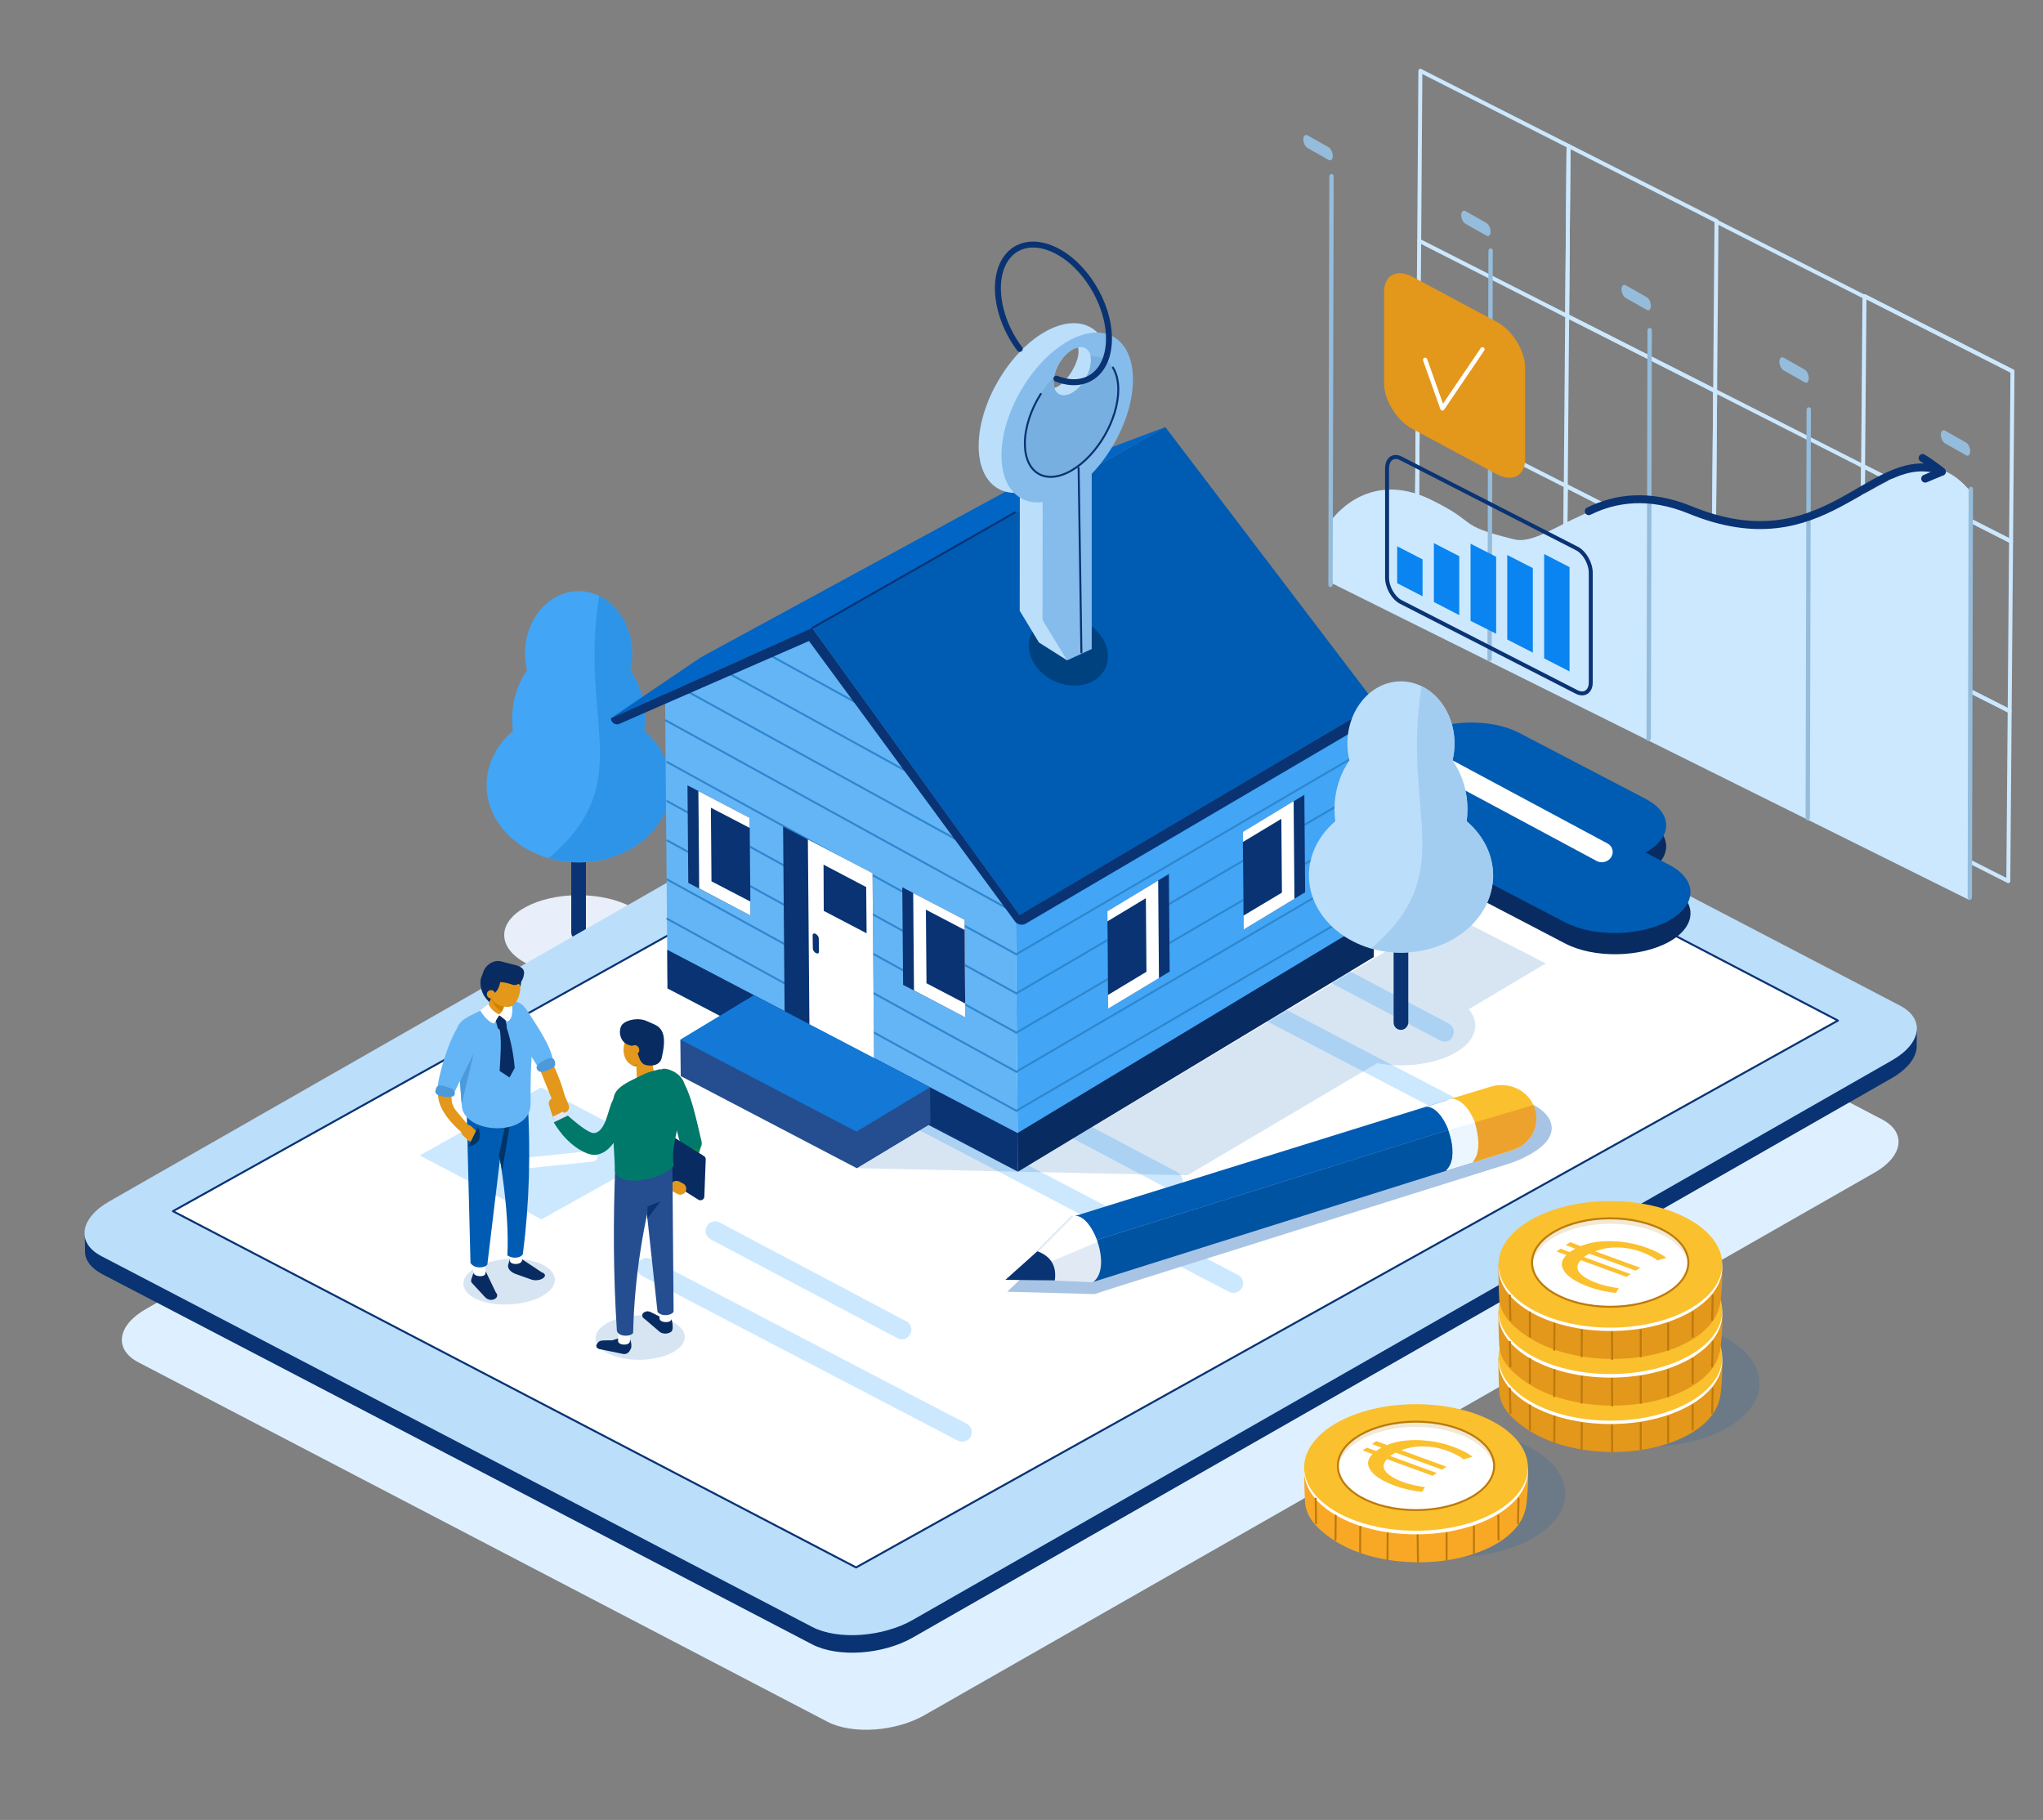 <?xml version="1.0" encoding="utf-8"?>
<!-- Generator: Adobe Illustrator 26.0.3, SVG Export Plug-In . SVG Version: 6.00 Build 0)  -->
<svg version="1.1" xmlns="http://www.w3.org/2000/svg" xmlns:xlink="http://www.w3.org/1999/xlink" x="0px" y="0px"
	 viewBox="0 0 1030 917.5" style="enable-background:new 0 0 1030 917.5;" xml:space="preserve">
<rect x="0" y="0" width="1030" height="917.5" fill="#808080" stroke="none"/>
<style type="text/css">
	.st0{fill:#E8EEFA;}
	.st1{fill:#093373;}
	.st2{fill:#42A5F5;}
	.st3{fill:#2D94E8;}
	.st4{fill:none;stroke:#CCE8FF;stroke-width:2;stroke-linecap:round;stroke-linejoin:round;stroke-miterlimit:10;}
	.st5{fill:#DEF0FF;}
	.st6{fill:#BBDEFB;}
	.st7{fill:#FFFFFF;}
	.st8{fill:none;stroke:#093373;stroke-linecap:round;stroke-linejoin:round;stroke-miterlimit:10;}
	.st9{fill:#082B61;}
	.st10{fill:#005CB2;}
	.st11{fill:#CCE8FF;}
	.st12{fill:#0984F0;}
	.st13{fill:none;stroke:#FFFFFF;stroke-width:5.416;stroke-linecap:round;stroke-linejoin:round;stroke-miterlimit:10;}
	.st14{fill:#A8C4E5;}
	.st15{opacity:0.16;fill:#005CB2;}
	.st16{fill:#E3971B;}
	.st17{fill:#FBC02D;}
	.st18{fill:#FFFFFF;stroke:#35519C;stroke-width:1.042;stroke-miterlimit:10;}
	.st19{opacity:0.43;fill:#78B5EB;}
	.st20{opacity:0.43;fill:#88BDEB;}
	.st21{fill:none;stroke:#BD7A0C;stroke-linecap:round;stroke-linejoin:round;stroke-miterlimit:10;}
	.st22{fill:#F2E9D3;}
	.st23{fill:#F9A825;}
	.st24{fill:#95BCDB;}
	.st25{fill:none;stroke:#093373;stroke-width:2;stroke-linecap:round;stroke-linejoin:round;stroke-miterlimit:10;}
	.st26{fill:none;stroke:#FFFFFF;stroke-width:2.171;stroke-linecap:round;stroke-linejoin:round;stroke-miterlimit:10;}
	.st27{fill:none;stroke:#093373;stroke-width:4;stroke-linecap:round;stroke-linejoin:round;stroke-miterlimit:10;}
	.st28{fill:#64B5F6;}
	.st29{fill:#5981EB;}
	.st30{fill:#0053A1;}
	.st31{fill:#E1EAF4;}
	.st32{fill:#EBF6FF;}
	.st33{fill:#EDA22D;}
	.st34{fill:none;stroke:#E1EAF4;stroke-linecap:round;stroke-linejoin:round;stroke-miterlimit:10;}
	.st35{fill:none;stroke:#2E87CF;stroke-linecap:round;stroke-linejoin:round;stroke-miterlimit:10;}
	.st36{fill:#244E8F;}
	.st37{fill:#1378D6;}
	.st38{fill:#0065C4;}
	.st39{fill:#004280;}
	.st40{fill:#86BCEB;}
	.st41{fill:#77B0E0;}
	.st42{fill:none;stroke:#093373;stroke-width:3;stroke-linecap:round;stroke-linejoin:round;stroke-miterlimit:10;}
	.st43{fill:#003466;}
	.st44{fill:#4C9AD9;}
	.st45{fill:#DEE5FF;}
	.st46{fill:#00796B;}
	.st47{fill:#D18100;}
	.st48{fill:#0A8645;}
	.st49{fill:#A3CDF0;}
</style>
<g id="background">
</g>
<g id="image">
	<g>
		<ellipse class="st0" cx="291.7" cy="471.4" rx="37.5" ry="20.1"/>
		<g>
			<path class="st1" d="M291.7,473.8L291.7,473.8c-2,0-3.7-1.6-3.7-3.7v-51.6c0-2,1.6-3.7,3.7-3.7l0,0c2,0,3.7,1.6,3.7,3.7v51.6
				C295.3,472.1,293.7,473.8,291.7,473.8z"/>
			<path class="st2" d="M324.8,368.5c0.3-2,0.4-4,0.4-6c0-9.3-2.8-17.9-7.5-24.6c0.6-2.7,1-5.5,1-8.5c0-17.3-12.1-31.4-27-31.4
				s-27,14-27,31.4c0,2.9,0.4,5.8,1,8.5c-4.7,6.7-7.5,15.3-7.5,24.6c0,2,0.1,4,0.4,6c-8.2,7-13.3,16.7-13.3,27.3
				c0,21.5,20.8,39,46.4,39s46.4-17.4,46.4-39C338.1,385.2,333,375.6,324.8,368.5z"/>
			<path class="st3" d="M324.8,368.5c0.3-2,0.4-4,0.4-6c0-9.3-2.8-17.9-7.5-24.6c0.6-2.7,1-5.5,1-8.5c0-13.1-6.9-24.3-16.6-29
				c-10.3,64.5,19.6,93.8-25.4,132.2c4.7,1.4,9.8,2.1,15.1,2.1c25.7,0,46.4-17.4,46.4-39C338.1,385.2,333,375.6,324.8,368.5z"/>
		</g>
	</g>
	<g>
		<g>
			<line class="st4" x1="1014.6" y1="187.2" x2="940" y2="149.3"/>
			<polygon class="st4" points="790.1,159.3 715.5,121.4 716.1,35.7 790.8,73.6 			"/>
			<polygon class="st4" points="864.7,197.1 790.1,159.3 790.8,73.6 865.4,111.4 			"/>
			<polygon class="st4" points="1013.9,272.9 939.3,235 940,149.3 1014.6,187.2 			"/>
			<line class="st4" x1="715.5" y1="121.4" x2="714.8" y2="207.1"/>
			<polygon class="st4" points="864,282.8 789.4,244.9 790.1,159.3 864.7,197.1 			"/>
			<polygon class="st4" points="938.6,320.7 864,282.8 864.7,197.1 939.3,235 			"/>
			<polygon class="st4" points="1013.2,358.5 938.6,320.7 939.3,235 1013.9,272.9 			"/>
			<line class="st4" x1="714.8" y1="207.1" x2="714.1" y2="292.8"/>
			<polygon class="st4" points="788.7,330.6 714.1,292.8 714.8,207.1 789.4,244.9 			"/>
			<polygon class="st4" points="863.3,368.5 788.7,330.6 789.4,244.9 864,282.8 			"/>
			<polygon class="st4" points="937.9,406.4 863.3,368.5 864,282.8 938.6,320.7 			"/>
			<polygon class="st4" points="1012.5,444.2 937.9,406.4 938.6,320.7 1013.2,358.5 			"/>
		</g>
	</g>
	<path class="st5" d="M417.2,868L69.8,686.8c-12.5-6.5-10.8-18.6,3.8-26.9l478.7-273.5c14.6-8.3,36.6-9.8,49.1-3.3l347.4,181.2
		c12.5,6.5,10.8,18.6-3.8,26.9L466.2,864.6C451.6,873,429.7,874.5,417.2,868z"/>
	<path class="st1" d="M962.6,519.2c-1.3-1.2-2.8-2.4-4.8-3.4L599.5,328.9c-12.9-6.7-35.5-5.2-50.6,3.4L55.2,614.4
		c-1.7,1-3.2,2-4.5,3l-8,3.7l0.2,11.1c0.6,3.8,3.4,7.3,8.4,10L409.5,829c12.9,6.7,35.5,5.2,50.6-3.4l493.7-282.1
		c7.8-4.5,12-10,12.5-15.2l0.1-8.8L962.6,519.2z"/>
	<path class="st6" d="M409.5,820.2L51.2,633.3c-12.9-6.7-11.1-19.1,4-27.7l493.7-282.1c15.1-8.6,37.7-10.1,50.6-3.4l358.3,186.8
		c12.9,6.7,11.1,19.1-4,27.7L460.1,816.7C445,825.3,422.4,826.9,409.5,820.2z"/>
	<polygon class="st7" points="431.6,790.2 87.2,610.6 582.2,334.8 926.6,514.5 	"/>
	<polygon class="st8" points="431.6,790.2 87.2,610.6 582.2,334.8 926.6,514.5 	"/>
	<path class="st9" d="M841.4,446.5l-11.8-6.1l0,0c13.9-7.7,13.9-19.9,0-27.1L765.9,380c-13.9-7.2-36.4-6.8-50.3,0.9l-7.9-4.1
		c-14.5-7.5-37.9-7.1-52.3,0.9h0c-14.5,8.1-14.5,20.7,0,28.2l133.8,69.8c14.5,7.5,37.9,7.1,52.3-0.9h0
		C855.9,466.7,855.9,454,841.4,446.5z"/>
	<path class="st10" d="M841.4,435.9l-11.8-6.1h0c13.9-7.7,13.9-19.9,0-27.1l-63.8-33.3c-13.9-7.2-36.4-6.8-50.3,0.9l-7.9-4.1
		c-14.5-7.5-37.9-7.1-52.3,0.9h0c-14.5,8.1-14.5,20.7,0,28.2L789.1,465c14.5,7.5,37.9,7.1,52.3-0.9l0,0
		C855.9,456,855.9,443.4,841.4,435.9z"/>
	<path class="st7" d="M804.9,434l-97.7-52.4c-3.5-1.9-3.5-6.5-0.2-8.6l0,0c1.7-1.1,3.9-1.1,5.7-0.2l97.7,52.4
		c3.5,1.9,3.5,6.5,0.2,8.6l0,0C808.9,434.9,806.6,435,804.9,434z"/>
	<g>
		<g>
			<path class="st11" d="M728.2,525.1c-0.8,0-1.5-0.2-2.3-0.6l-94.1-49.8c-2.4-1.3-3.3-4.2-2-6.5c1.3-2.4,4.2-3.3,6.5-2l94.1,49.8
				c2.4,1.3,3.3,4.2,2,6.5C731.7,524.2,730,525.1,728.2,525.1z"/>
		</g>
		<g>
			<path class="st11" d="M758.7,576.8c-0.8,0-1.5-0.2-2.2-0.5l-159.1-83c-2.4-1.2-3.3-4.2-2.1-6.5c1.2-2.4,4.2-3.3,6.5-2.1l159.1,83
				c2.4,1.2,3.3,4.2,2.1,6.5C762.1,575.8,760.4,576.8,758.7,576.8z"/>
		</g>
		<polygon class="st12" points="546.6,464.7 485.1,432.4 546.4,398.2 607.9,430.4 		"/>
		<polyline class="st13" points="533.1,419.7 528.7,437.3 572.2,432.8 		"/>
	</g>
	<g>
		<g>
			<g>
				<path class="st11" d="M591.5,600.1c-0.8,0-1.5-0.2-2.3-0.6l-94.1-49.8c-2.4-1.3-3.3-4.2-2-6.5c1.3-2.4,4.2-3.3,6.5-2l94.1,49.8
					c2.4,1.3,3.3,4.2,2,6.5C594.9,599.2,593.2,600.1,591.5,600.1z"/>
			</g>
		</g>
		<g>
			<g>
				<path class="st11" d="M621.9,651.8c-0.8,0-1.5-0.2-2.2-0.5l-159.1-83c-2.4-1.2-3.3-4.2-2.1-6.5c1.2-2.4,4.2-3.3,6.5-2.1
					l159.1,83c2.4,1.2,3.3,4.2,2.1,6.5C625.3,650.8,623.6,651.8,621.9,651.8z"/>
			</g>
		</g>
		<polyline class="st13" points="396.3,494.8 391.9,512.4 435.4,507.8 		"/>
	</g>
	<g>
		<g>
			<g>
				<path class="st11" d="M454.7,675.2c-0.8,0-1.5-0.2-2.3-0.6l-94.1-49.8c-2.4-1.3-3.3-4.2-2-6.5c1.3-2.4,4.2-3.3,6.5-2l94.1,49.8
					c2.4,1.3,3.3,4.2,2,6.5C458.1,674.2,456.4,675.2,454.7,675.2z"/>
			</g>
		</g>
		<g>
			<g>
				<path class="st11" d="M485.1,726.8c-0.8,0-1.5-0.2-2.2-0.5l-159.1-83c-2.4-1.2-3.3-4.2-2.1-6.5c1.2-2.4,4.2-3.3,6.5-2.1
					l159.1,83c2.4,1.2,3.3,4.2,2.1,6.5C488.6,725.9,486.9,726.8,485.1,726.8z"/>
			</g>
		</g>
		<polygon class="st11" points="273,614.7 211.6,582.5 272.8,548.2 334.3,580.5 		"/>
		<polyline class="st13" points="259.5,569.8 255.1,587.4 298.6,582.9 		"/>
	</g>
	<path class="st14" d="M781.6,565.2c-3.5-8.7-20.2-14.2-29.3-11.4c-0.1,0-0.2,0.1-0.3,0.1l0,0c0,0-210.2,65.2-210.7,65.4l-33.5,31.9
		l44,1.2c0.8-0.5,209.4-65.9,209.4-65.9S786.9,578.4,781.6,565.2z"/>
	<g>
		<g>
			<ellipse class="st15" cx="830.7" cy="697.4" rx="56.4" ry="31.9"/>
			<g>
				<g>
					<path class="st16" d="M868.2,686c0.5,2.1-0.4,17.7-1.4,19.9c-1.8,7.1-8,13.9-18.5,18.9c-23.1,11-58,9.2-78-4
						c-9.3-6.1-14.4-12.4-14.5-20.1c-0.3-4.2-0.4-16-0.4-16c0.7-2.6,3.7,0.1,5.6-2.3c3.1-4.7,8.3-9.1,15.6-12.5c23.1-11,58-9.2,78,4
						C863.1,679.5,867.6,679.3,868.2,686z"/>
					<ellipse class="st7" cx="811.9" cy="686" rx="56.4" ry="31.9"/>
					<ellipse class="st17" cx="811.9" cy="684.3" rx="56.4" ry="31.9"/>
					<ellipse class="st18" cx="811.8" cy="683.4" rx="39.4" ry="22.3"/>
					<path class="st19" d="M786.7,669c16.8-7.9,41.6-6.5,55.5,2.9c5.5,3.8,8.5,8.3,9,12.8c0.6-5.5-2.3-11-9-15.6
						c-13.9-9.5-38.8-10.8-55.5-2.9c-10.1,4.7-15,11.7-14.2,18.6C773.1,678.9,777.9,673.1,786.7,669z"/>
					<path class="st20" d="M794.4,690.8c-2.3-2-4.3-4.7-4.3-7.2l7.8-0.5c0.5,2.5,1.5,4.3,3.7,5.8c2.6,1.7,4.8,1.9,7.1,0.8
						c5.1-2.5-7.1-10.5,1.8-14.9c4.8-2.4,10.8-2.3,16,0.1l5.1-2.5l4.4,2.9l-5,2.5c2.5,2.2,3,4.3,2.8,6.5l-7.5-0.2
						c0-1.9-0.6-3.3-2.5-4.5c-2.2-1.5-4.3-1.8-6.5-0.7c-4.7,2.3,7.8,10.1-1.6,14.8c-4.7,2.3-10.8,2.5-16.5-0.1l-5.1,2.5l-4.4-2.9
						L794.4,690.8z"/>
				</g>
			</g>
		</g>
		<line class="st21" x1="812.7" y1="718.5" x2="812.8" y2="732.1"/>
		<line class="st21" x1="827.2" y1="717.5" x2="827.2" y2="730.7"/>
		<line class="st21" x1="841" y1="714.2" x2="841" y2="727.4"/>
		<line class="st21" x1="853.4" y1="708.5" x2="853.4" y2="720.7"/>
		<line class="st21" x1="863.5" y1="700" x2="863.2" y2="712.3"/>
		<line class="st21" x1="797.5" y1="717.5" x2="797.4" y2="730.7"/>
		<line class="st21" x1="783.7" y1="714.2" x2="783.6" y2="727.4"/>
		<line class="st21" x1="771.3" y1="708.5" x2="771.3" y2="720.7"/>
		<line class="st21" x1="761.2" y1="700" x2="761.5" y2="712.3"/>
	</g>
	<g>
		<g>
			<g>
				<g>
					<path class="st16" d="M868.2,662.6c0.5,2.1-0.4,17.7-1.4,19.9c-1.8,7.1-8,13.9-18.5,18.9c-23.1,11-58,9.2-78-4
						c-9.3-6.1-14.4-12.4-14.5-20.1c-0.3-4.2-0.4-16-0.4-16c0.7-2.6,3.7,0.1,5.6-2.3c3.1-4.7,8.3-9.1,15.6-12.5c23.1-11,58-9.2,78,4
						C863.1,656,867.6,655.9,868.2,662.6z"/>
					<ellipse class="st7" cx="811.9" cy="662.6" rx="56.4" ry="31.9"/>
					<ellipse class="st17" cx="811.9" cy="660.8" rx="56.4" ry="31.9"/>
					<ellipse class="st18" cx="811.8" cy="660" rx="39.4" ry="22.3"/>
					<path class="st19" d="M786.7,645.5c16.8-7.9,41.6-6.5,55.5,2.9c5.5,3.8,8.5,8.3,9,12.8c0.6-5.5-2.3-11-9-15.6
						c-13.9-9.5-38.8-10.8-55.5-2.9c-10.1,4.7-15,11.7-14.2,18.6C773.1,655.4,777.9,649.6,786.7,645.5z"/>
					<path class="st20" d="M794.4,667.3c-2.3-2-4.3-4.7-4.3-7.2l7.8-0.5c0.5,2.5,1.5,4.3,3.7,5.8c2.6,1.7,4.8,1.9,7.1,0.8
						c5.1-2.5-7.1-10.5,1.8-14.9c4.8-2.4,10.8-2.3,16,0.1l5.1-2.5l4.4,2.9l-5,2.5c2.5,2.2,3,4.3,2.8,6.5l-7.5-0.2
						c0-1.9-0.6-3.3-2.5-4.5c-2.2-1.5-4.3-1.8-6.5-0.7c-4.7,2.3,7.8,10.1-1.6,14.8c-4.7,2.3-10.8,2.5-16.5-0.1l-5.1,2.5l-4.4-2.9
						L794.4,667.3z"/>
				</g>
			</g>
		</g>
		<line class="st21" x1="812.7" y1="695.1" x2="812.8" y2="708.6"/>
		<line class="st21" x1="827.2" y1="694" x2="827.2" y2="707.2"/>
		<line class="st21" x1="841" y1="690.7" x2="841" y2="703.9"/>
		<line class="st21" x1="853.4" y1="685.1" x2="853.4" y2="697.2"/>
		<line class="st21" x1="863.5" y1="676.5" x2="863.2" y2="688.9"/>
		<line class="st21" x1="797.5" y1="694" x2="797.4" y2="707.2"/>
		<line class="st21" x1="783.7" y1="690.7" x2="783.6" y2="703.9"/>
		<line class="st21" x1="771.3" y1="685.1" x2="771.3" y2="697.2"/>
		<line class="st21" x1="761.2" y1="676.5" x2="761.5" y2="688.9"/>
	</g>
	<g>
		<g>
			<g>
				<g>
					<path class="st16" d="M868.2,639.1c0.5,2.1-0.4,17.7-1.4,19.9c-1.8,7.1-8,13.9-18.5,18.9c-23.1,11-58,9.2-78-4
						c-9.3-6.1-14.4-12.4-14.5-20.1c-0.3-4.2-0.4-16-0.4-16c0.7-2.6,3.7,0.1,5.6-2.3c3.1-4.7,8.3-9.1,15.6-12.5c23.1-11,58-9.2,78,4
						C863.1,632.6,867.6,632.4,868.2,639.1z"/>
					<ellipse class="st7" cx="811.9" cy="639.1" rx="56.4" ry="31.9"/>
					<ellipse class="st17" cx="811.9" cy="637.4" rx="56.4" ry="31.9"/>
					<ellipse class="st7" cx="811.8" cy="636.5" rx="39.4" ry="22.3"/>
					<path class="st22" d="M786.7,622.1c16.8-7.9,41.6-6.5,55.5,2.9c5.5,3.8,8.5,8.3,9,12.8c0.6-5.5-2.3-11-9-15.6
						c-13.9-9.5-38.8-10.8-55.5-2.9c-10.1,4.7-15,11.7-14.2,18.6C773.1,632,777.9,626.2,786.7,622.1z"/>
					<ellipse class="st21" cx="811.8" cy="636.5" rx="39.4" ry="22.3"/>
				</g>
			</g>
		</g>
		<line class="st21" x1="812.7" y1="671.6" x2="812.8" y2="685.2"/>
		<line class="st21" x1="827.2" y1="670.6" x2="827.2" y2="683.8"/>
		<line class="st21" x1="841" y1="667.3" x2="841" y2="680.5"/>
		<line class="st21" x1="853.4" y1="661.6" x2="853.4" y2="673.8"/>
		<line class="st21" x1="863.5" y1="653.1" x2="863.2" y2="665.4"/>
		<line class="st21" x1="797.5" y1="670.6" x2="797.4" y2="683.8"/>
		<line class="st21" x1="783.7" y1="667.3" x2="783.6" y2="680.5"/>
		<line class="st21" x1="771.3" y1="661.6" x2="771.3" y2="673.8"/>
		<line class="st21" x1="761.2" y1="653.1" x2="761.5" y2="665.4"/>
		<g>
			<path class="st17" d="M814.7,651.8c-3.4-0.3-8.6-1.2-14-3.2c-6.6-2.4-11.1-5.5-12.6-8.7c-1.3-2.4-0.8-4.8,1.6-7.2l-5-1.8l2.1-1.4
				l4.6,1.7l0.7-0.4c0.7-0.5,1.4-0.9,2.1-1.3l-4.8-1.8l2.2-1.5l5.4,2c4-1.7,9-2.5,14-2.5c6.5,0,13.1,1,19.7,3.5
				c4.8,1.8,7.8,3.6,9.4,4.9l-4.5,1.3c-1.4-1.2-4.2-2.8-7.9-4.2c-4.4-1.6-8.8-2.4-13.1-2.3c-3.7,0-7.3,0.7-10.4,1.9l22.7,8.3
				l-2.2,1.5l-23.4-8.6c-0.6,0.4-1.4,0.8-2,1.2l-0.8,0.5l23.6,8.6l-2.1,1.4l-23-8.4c-1.9,1.9-2.1,3.8-1.2,5.5
				c1.3,2.2,4.6,4.3,8.9,5.9c4.3,1.6,8.9,2.4,11.4,2.7L814.7,651.8z"/>
		</g>
	</g>
	<g>
		<ellipse class="st15" cx="732.7" cy="753" rx="56.4" ry="31.9"/>
		<g>
			<g>
				<path class="st23" d="M770.3,741.6c0.5,2.1-0.4,17.7-1.4,19.9c-1.8,7.1-8,13.9-18.5,18.9c-23.1,11-58,9.2-78-4
					c-9.3-6.1-14.4-12.4-14.5-20.1c-0.3-4.2-0.4-16-0.4-16c0.7-2.6,3.7,0.1,5.6-2.3c3.1-4.7,8.3-9.1,15.6-12.5c23.1-11,58-9.2,78,4
					C765.1,735,769.7,734.9,770.3,741.6z"/>
				<ellipse class="st7" cx="713.9" cy="741.6" rx="56.4" ry="31.9"/>
				<ellipse class="st17" cx="713.9" cy="739.8" rx="56.4" ry="31.9"/>
				<ellipse class="st7" cx="713.9" cy="739" rx="39.4" ry="22.3"/>
				<path class="st22" d="M688.7,724.5c16.8-7.9,41.6-6.5,55.5,2.9c5.5,3.8,8.5,8.3,9,12.8c0.6-5.5-2.3-11-9-15.6
					c-13.9-9.5-38.8-10.8-55.5-2.9c-10.1,4.7-15,11.7-14.2,18.6C675.2,734.4,680,728.6,688.7,724.5z"/>
				<ellipse class="st21" cx="713.9" cy="739" rx="39.4" ry="22.3"/>
			</g>
		</g>
		<g>
			<path class="st17" d="M717,752.1c-3.4-0.3-8.6-1.2-14-3.2c-6.6-2.4-11.1-5.5-12.6-8.7c-1.3-2.4-0.8-4.8,1.6-7.2l-5-1.8l2.1-1.4
				l4.6,1.7l0.7-0.4c0.7-0.5,1.4-0.9,2.1-1.3l-4.8-1.8l2.2-1.5l5.4,2c4-1.7,9-2.5,14-2.5c6.5,0,13.1,1,19.7,3.5
				c4.8,1.8,7.8,3.6,9.4,4.9l-4.5,1.3c-1.4-1.2-4.2-2.8-7.9-4.2c-4.4-1.6-8.8-2.4-13.1-2.3c-3.7,0-7.3,0.7-10.4,1.9l22.7,8.3
				l-2.2,1.5l-23.4-8.6c-0.6,0.4-1.4,0.8-2,1.2l-0.8,0.5l23.6,8.6l-2.1,1.4l-23-8.4c-1.9,1.9-2.1,3.8-1.2,5.5
				c1.3,2.2,4.6,4.3,8.9,5.9c4.3,1.6,8.9,2.4,11.4,2.7L717,752.1z"/>
		</g>
	</g>
	<g>
		<g>
			<line class="st21" x1="714.7" y1="774" x2="714.9" y2="787.6"/>
			<line class="st21" x1="729.3" y1="773" x2="729.3" y2="786.2"/>
			<line class="st21" x1="743.1" y1="769.7" x2="743.1" y2="782.9"/>
			<line class="st21" x1="755.4" y1="764.1" x2="755.5" y2="776.2"/>
			<line class="st21" x1="765.6" y1="755.5" x2="765.3" y2="767.9"/>
			<line class="st21" x1="699.6" y1="773" x2="699.5" y2="786.2"/>
			<line class="st21" x1="685.8" y1="769.7" x2="685.7" y2="782.9"/>
			<line class="st21" x1="673.4" y1="764.1" x2="673.3" y2="776.2"/>
			<line class="st21" x1="663.3" y1="755.5" x2="663.5" y2="767.9"/>
		</g>
	</g>
	<line class="st4" x1="940.1" y1="149.7" x2="865.5" y2="111.8"/>
	<path class="st11" d="M670.9,262.7c0,0,17.8-26.8,50.5-10.8c25,12.2,11.8,12.5,41.9,20c17.7,4.4,45.3-32.7,88.9-14.8
		c79,32.4,106.8-50.4,141.1-9.5l-0.5,206.1l-322-160L670.9,262.7z"/>
	<g>
		<g>
			<path class="st24" d="M670.8,296c-0.6,0-1.1-0.5-1.1-1.1L670.2,89c0-0.7,0.5-1.3,1.1-1.3c0.6,0,1.1,0.5,1.1,1.1l-0.5,205.9
				C671.9,295.4,671.4,296,670.8,296z"/>
		</g>
	</g>
	<g>
		<g>
			<path class="st24" d="M751,333.5c-0.6,0-1.1-0.5-1.1-1.1l0.5-205.9c0-0.7,0.5-1.3,1.1-1.3c0.6,0,1.1,0.5,1.1,1.1l-0.5,205.9
				C752.1,332.9,751.6,333.4,751,333.5z"/>
		</g>
	</g>
	<g>
		<g>
			<path class="st24" d="M831.2,373.6c-0.6,0-1.1-0.5-1.1-1.1l0.5-205.9c0-0.7,0.5-1.3,1.1-1.3c0.6,0,1.1,0.5,1.1,1.1l-0.5,205.9
				C832.3,372.9,831.8,373.5,831.2,373.6z"/>
		</g>
	</g>
	<g>
		<g>
			<path class="st24" d="M911.4,413.6c-0.6,0-1.1-0.5-1.1-1.1l0.5-205.9c0-0.7,0.5-1.3,1.1-1.3c0.6,0,1.1,0.5,1.1,1.1l-0.5,205.9
				C912.5,412.9,912,413.5,911.4,413.6z"/>
		</g>
	</g>
	<g>
		<g>
			<path class="st24" d="M993.1,453.7c-0.6,0-1.1-0.5-1.1-1.1l0.5-205.9c0-0.7,0.5-1.3,1.1-1.3c0.6,0,1.1,0.5,1.1,1.1l-0.5,205.9
				C994.1,453.1,993.7,453.7,993.1,453.7z"/>
		</g>
	</g>
	<path class="st24" d="M991.2,229.5l-10.6-6c-1.2-0.7-2.1-2.6-2.1-4.4l0,0c0-1.7,1-2.6,2.1-2l10.6,6c1.2,0.7,2.1,2.6,2.1,4.4l0,0
		C993.3,229.3,992.4,230.2,991.2,229.5z"/>
	<path class="st24" d="M909.8,192.7l-10.6-6c-1.2-0.7-2.1-2.6-2.1-4.4l0,0c0-1.7,1-2.6,2.1-2l10.6,6c1.2,0.7,2.1,2.6,2.1,4.4l0,0
		C911.9,192.5,911,193.4,909.8,192.7z"/>
	<path class="st24" d="M830.2,156.2l-10.6-6c-1.2-0.7-2.1-2.6-2.1-4.4l0,0c0-1.7,1-2.6,2.1-2l10.6,6c1.2,0.7,2.1,2.6,2.1,4.4l0,0
		C832.3,156,831.4,156.9,830.2,156.2z"/>
	<path class="st24" d="M749.4,118.8l-10.6-6c-1.2-0.7-2.1-2.6-2.1-4.4l0,0c0-1.7,1-2.6,2.1-2l10.6,6c1.2,0.7,2.1,2.6,2.1,4.4v0
		C751.5,118.5,750.6,119.4,749.4,118.8z"/>
	<path class="st24" d="M669.8,80.6l-10.6-6c-1.2-0.7-2.1-2.6-2.1-4.4l0,0c0-1.7,1-2.6,2.1-2l10.6,6c1.2,0.7,2.1,2.6,2.1,4.4l0,0
		C672,80.4,671,81.3,669.8,80.6z"/>
	<g>
		<path class="st25" d="M795,348.9l-88.7-45.4c-3.9-2-7-7.5-7-12.3v-55c0-4.8,3.2-7.1,7-5.1l88.7,45.4c3.9,2,7,7.5,7,12.3v55
			C802.1,348.5,798.9,350.8,795,348.9z"/>
		<polygon class="st12" points="717.2,300.6 704.4,294 704.4,275.4 717.2,282 		"/>
		<polygon class="st12" points="735.7,310.1 722.9,303.5 722.9,273.8 735.7,280.4 		"/>
		<polygon class="st12" points="754.3,319.5 741.4,313 741.4,274.1 754.3,280.7 		"/>
		<polygon class="st12" points="772.8,329 759.9,322.4 759.9,279.8 772.8,286.4 		"/>
		<polygon class="st12" points="791.3,338.5 778.5,331.9 778.5,279.3 791.3,285.9 		"/>
	</g>
	<path class="st16" d="M754.7,239.1L712,216.2c-7.8-4.2-14.2-14.5-14.2-23v-46c0-8.4,6.4-11.9,14.2-7.7l42.7,22.8
		c7.8,4.2,14.2,14.5,14.2,23v46C769,239.8,762.6,243.3,754.7,239.1z"/>
	<polyline class="st26" points="718.5,181.4 727.2,205.9 747.4,176.1 	"/>
	<path class="st27" d="M969.3,230.9c5,3,10.3,7.3,9.7,6.9l-8.4,3.5"/>
	<path class="st27" d="M801,257.7c13.2-6.5,30.2-9.2,51.2-0.6c67.3,27.6,90.2-29.4,124.1-20.5"/>
	<polygon class="st28" points="336.5,493.6 335.3,349.5 392.9,314.1 417.6,316.3 511.6,402.8 513.2,586 479.3,568.3 479.3,568.3 	
		"/>
	<polygon class="st2" points="511.6,402.9 535.3,388.7 535.3,388.2 537.3,387.5 634,357.3 638.9,352.4 693.8,358.9 692.6,477.8 
		554.8,561 554.8,560.8 513.2,586 	"/>
	<polygon class="st1" points="513.2,590.7 513,571.2 336.4,478.8 336.5,498.3 	"/>
	<polygon class="st9" points="513.2,590.7 513,571.2 692.8,462.8 692.6,482.5 	"/>
	<polygon class="st15" points="431.9,588.9 513.2,590.7 469.1,566.5 	"/>
	<path class="st29" d="M336.4,478.2"/>
	<polygon class="st1" points="431.9,588.9 431.8,570.5 468.9,548.1 469.1,566.5 	"/>
	<line class="st8" x1="538" y1="238.9" x2="539.4" y2="331.8"/>
	<path class="st30" d="M758.4,581L551,646.3l-5.1-19l199.8-62.5C775.7,555.6,776.1,573.5,758.4,581z"/>
	<path class="st10" d="M545.9,627.3c-0.4-8.5-7.1-3.6-4.2-14.2L729,554.8c13.2-0.4,17.3,3.6,17.4,9.8L545.9,627.3z"/>
	<path class="st31" d="M540.4,613.3l-31.1,31.3l41.7,1.8C561.4,639,550,609.6,540.4,613.3z"/>
	<path class="st7" d="M540.4,613.3l-31.1,31.3l44-18.5C550.6,618.1,545.3,611.4,540.4,613.3z"/>
	<path class="st7" d="M751.4,547.8c-0.1,0-0.2,0.1-0.3,0.1l0,0L718.8,558c9-1.1,19,23.8,10.3,32.2l32.9-10.2l0,0
		c0.1,0,0.2-0.1,0.3-0.1c9.2-2.9,14.2-12.3,11.2-21.2C770.5,549.8,760.6,545,751.4,547.8z"/>
	<path class="st32" d="M762,579.9L762,579.9c0.1,0,0.2-0.1,0.3-0.1c8.9-2.8,13.1-13.6,10.6-22.2l-42.7,12.1c0,0,5.6,14.5-1.2,20.4
		L762,579.9z"/>
	<path class="st17" d="M751.6,547.8c-0.1,0-0.2,0.1-0.3,0.1l0,0l-19.7,6c9.7-0.2,18.9,22,10.9,32.2l19.7-6.2l0,0
		c0.1,0,0.2-0.1,0.3-0.1c9.2-2.9,14.2-12.3,11.2-21.2C770.7,549.8,760.8,545,751.6,547.8z"/>
	<path class="st33" d="M762.2,579.9L762.2,579.9c0.1,0,0.2-0.1,0.3-0.1c9.2-2.9,14.2-12.3,11.2-21.2c-0.2-0.5-0.4-1-0.6-1.5
		l-29.5,8.7c3.6,13.7,0.8,17.3-1.1,20.2L762.2,579.9z"/>
	<line class="st34" x1="523" y1="630.8" x2="540.4" y2="613.3"/>
	<path class="st1" d="M506.9,645.2l16.1-14.4c6.8,2.5,9.8,7.4,8.8,14.7L506.9,645.2z"/>
	<g>
		<g>
			<line class="st35" x1="512.4" y1="481.1" x2="693.6" y2="375.1"/>
			<line class="st35" x1="512.4" y1="500.8" x2="693.6" y2="394.8"/>
			<line class="st35" x1="512.4" y1="520.6" x2="693.6" y2="414.6"/>
			<line class="st35" x1="512.4" y1="540.3" x2="693.6" y2="434.3"/>
			<line class="st35" x1="512.4" y1="560" x2="693.6" y2="454.1"/>
		</g>
	</g>
	<line class="st35" x1="512.4" y1="481.1" x2="336.4" y2="384.2"/>
	<line class="st35" x1="512.4" y1="460.5" x2="335.7" y2="363.2"/>
	<line class="st35" x1="482.1" y1="423.2" x2="346.6" y2="348.6"/>
	<line class="st35" x1="457.9" y1="389.3" x2="365.5" y2="338.4"/>
	<line class="st35" x1="431.9" y1="354.4" x2="385.6" y2="328.9"/>
	<line class="st35" x1="512.4" y1="500.8" x2="336.4" y2="403.9"/>
	<line class="st35" x1="512.4" y1="520.6" x2="336.4" y2="423.7"/>
	<line class="st35" x1="512.4" y1="540.3" x2="336.4" y2="443.4"/>
	<line class="st35" x1="512.4" y1="560" x2="336.4" y2="463.2"/>
	<g>
		<polygon class="st1" points="558.7,508.5 589.7,489.8 589.3,440.6 558.3,459.4 		"/>
		<polygon class="st7" points="558.7,508.5 558.3,459.4 583.9,443.9 584.3,493.1 		"/>
		<polygon class="st1" points="558.6,501.6 558.3,464.5 577.7,452.8 578,489.9 		"/>
	</g>
	<g>
		<polygon class="st1" points="627,468.6 658,449.8 657.6,400.7 626.6,419.4 		"/>
		<polygon class="st7" points="627,468.6 626.6,419.4 652.2,403.9 652.6,453.1 		"/>
		<polygon class="st1" points="626.9,461.6 626.6,424.5 646,412.8 646.3,450 		"/>
	</g>
	<g>
		<polygon class="st1" points="378.3,461.5 347,445.1 346.6,395.9 377.9,412.3 		"/>
		<polygon class="st7" points="378.3,461.5 377.9,412.3 352.1,398.8 352.5,447.9 		"/>
		<polygon class="st1" points="378.3,454.5 378,417.4 358.4,407.2 358.7,444.3 		"/>
	</g>
	<g>
		<polygon class="st1" points="486.7,512.9 455.3,496.5 454.9,447.3 486.3,463.7 		"/>
		<polygon class="st7" points="486.7,512.9 486.3,463.7 460.4,450.2 460.8,499.3 		"/>
		<polygon class="st1" points="486.6,505.9 486.3,468.8 466.8,458.6 467.1,495.7 		"/>
	</g>
	<g>
		<polygon class="st1" points="394.8,416.7 395.6,513.7 432.1,532.7 432.1,532.6 440.7,537.2 439.9,440.2 		"/>
		<polygon class="st7" points="408.1,520.2 432.1,532.7 432.1,532.6 440.7,537.2 439.9,440.2 407.3,423.2 		"/>
		<polygon class="st1" points="436.9,470.5 415.3,459.2 415.2,435.9 436.7,447.2 		"/>
		<path class="st1" d="M411.4,480.5L411.4,480.5c-0.9-0.4-1.6-1.5-1.6-2.3l-0.1-6.7c0-0.8,0.7-1.2,1.5-0.7l0,0
			c0.9,0.4,1.6,1.5,1.6,2.3l0.1,6.7C412.9,480.6,412.2,480.9,411.4,480.5z"/>
		<polygon class="st36" points="343,524.1 343.2,542.5 431.9,588.9 469.1,566.5 468.9,548.1 		"/>
		<polygon class="st37" points="468.9,548.1 380.1,501.7 343,524.1 431.8,570.5 		"/>
	</g>
	<polygon class="st10" points="587.5,215.3 693.8,355 514,461.4 409.5,316.6 	"/>
	<polygon class="st38" points="409.5,316.6 308,362.1 353.3,331.4 520.5,240.5 587.5,215.3 	"/>
	<path class="st1" d="M693.8,355L514,461.3L409.5,316.6l-1.6,6.6l103.8,141.3c1.3,1.7,3.7,2.2,5.5,1.1l173-101.6
		c2.2-1.3,3.6-3.7,3.5-6.2L693.8,355z"/>
	<path class="st1" d="M409.6,322.4l-97.3,42.5c-2,0.9-4.3-0.6-4.3-2.8l0,0l101.5-45.6L409.6,322.4z"/>
	<g>
		
			<ellipse transform="matrix(0.42 -0.907 0.907 0.42 14.803 679.165)" class="st39" cx="538.9" cy="328" rx="16.8" ry="20.6"/>
		<path class="st6" d="M526.6,167.4c-18.3,10.6-33.2,36.3-33.2,57.4c0,21.1,14.8,29.7,33.1,19.2c18.3-10.6,33.2-36.3,33.2-57.4
			C559.7,165.5,544.9,156.9,526.6,167.4z M531.5,195.5c-0.9-3.2-0.1-7.8,2.4-12.2c2.6-4.5,6.4-7.6,9.6-8.2
			C545.4,182,536.5,194.9,531.5,195.5z"/>
		<polygon class="st6" points="538,332.9 538.9,198.6 514.2,212.9 514.1,307.9 523.8,323.9 		"/>
		<polygon class="st40" points="550.4,327.2 550.4,203.3 525.7,217.6 525.6,312.6 538,332.9 		"/>
		<path class="st40" d="M538.1,172.2c-18.3,10.6-33.2,36.3-33.2,57.4s14.8,29.7,33.1,19.2c18.3-10.6,33.2-36.3,33.2-57.4
			C571.2,170.2,556.4,161.6,538.1,172.2z M547.3,191c-3.7,6.4-9.7,9.8-13.4,7.7c-3.7-2.1-3.7-9,0-15.4c3.7-6.4,9.7-9.8,13.4-7.7
			C551,177.7,550.9,184.6,547.3,191z"/>
		<path class="st41" d="M549.8,179.6c0.6,3.1-0.3,7.3-2.6,11.4c-3.7,6.4-9.7,9.8-13.4,7.7c-2.4-1.4-3.2-4.8-2.5-8.8
			c-8.6,9-14.7,22.3-14.7,33.7c0,15,10.5,21.1,23.5,13.6c13-7.5,23.6-25.8,23.6-40.8C563.8,185.3,558.1,179.1,549.8,179.6z"/>
		<path class="st8" d="M524.7,198.6c-4.9,7.8-8,16.8-8,25c0,15,10.5,21.1,23.5,13.6c13-7.5,23.6-25.8,23.6-40.8
			c0-4.6-1-8.3-2.7-11.1"/>
		<path class="st42" d="M514.1,175.9c-6.7-8.9-11-20.2-11-30.6c0-17.8,12.5-26.6,28-19.6c15.5,7,28,27.2,28,45
			c0,17.3-11.7,26-26.5,20.2"/>
		<line class="st8" x1="543.8" y1="235.9" x2="545.2" y2="328.9"/>
	</g>
	<line class="st8" x1="409.5" y1="316.6" x2="511.6" y2="258.4"/>
	<g>
		<path class="st16" d="M271.4,522.4c0,0,12.7,21,14,34.3c0,0-3,7.4-5.7,1c-6.5-15.6-11-29-16-34.2
			C258.8,518.3,271.4,522.4,271.4,522.4z"/>
		<path class="st15" d="M274.3,652.8c-8.2,5.2-22.8,6.4-32.5,2.8c-9.7-3.7-11-10.9-2.7-16.1c8.2-5.2,22.8-6.4,32.5-2.8
			C281.3,640.5,282.6,647.6,274.3,652.8z"/>
		<path class="st9" d="M250,651.6l-4.9-10.2c-0.8-0.9-3-1.5-4.6-1.5c-0.7,0-1.4,0.6-1.7,1.5l-0.6,1.8c-1,2.6-0.9,3,0.2,4.1l6.3,6.8
			c1.1,1.1,3,1.6,4.4,0.9l0.4-0.2C250.8,654.1,251.1,652.7,250,651.6z"/>
		<path class="st7" d="M238.6,641.3c0.1,2.5,6.3,2.9,6.2,0.4l-0.3-8l-6.2-0.4L238.6,641.3z"/>
		<path class="st9" d="M273.1,641.4l-10.4-6.9c-1.3-0.5-2.9-0.6-4.8-0.1c-0.8,0.2-1-0.4-0.9,0.4l-0.7,2.5c-0.8,2.2,1.3,4.1,3.8,5
			l7.9,2.8c1.8,0.6,4.3,0.3,5.6-0.6l0.4-0.3C275.3,643.2,274.9,642,273.1,641.4z"/>
		<path class="st7" d="M257,635.4c0.1,2.6,6.3,2.3,6.2-0.2l-0.3-8.3l-6.2,0.2L257,635.4z"/>
		<path class="st10" d="M255.8,632.9c2.5,1.7,6.5,1.5,7.8-0.6c3.3-25.6,4-51.5,2.4-77.8l-19.6-5.1
			C251.5,580.9,257,608.6,255.8,632.9z"/>
		<path class="st10" d="M237.2,636.7c1.9,3,7.1,2.7,8.5,0.8l10.1-84.1l-20.7-0.8L237.2,636.7z"/>
		<path class="st43" d="M251.5,582.4l1.7,7.8l3.9-23.5c-0.9,0.3-1-0.9-2.1-0.6L251.5,582.4z"/>
		<path class="st16" d="M238.8,532.1c-4.4,5.6-6.6,8.4-10,16c-2.2,5-1,9.2,1.1,11.8c2.9,3.5,6.3,7.5,6.3,7.5l-3.5,3.4
			c0,0-13.5-10.7-11.7-21l6.8-24.6L238.8,532.1z"/>
		<path class="st16" d="M233.2,568.4l0.6-0.6c1-1,2.8-1,4,0.2l2.4,2.3c1.2,1.1,1.3,2.9,0.2,4l-0.6,0.6c-1,1-2.8,1-4-0.2l-2.4-2.3
			C232.3,571.3,232.2,569.5,233.2,568.4z"/>
		<path class="st28" d="M265.1,508.6c6.5,9.6,12.8,19.3,13.7,26.1c-1.4,5.7-3.1,2.6-7,4.2l-12.5-20.3l3-5.5L265.1,508.6z"/>
		<path class="st28" d="M267.5,555.8c0-9.8-0.1-18.8,1.3-31c-0.1-16.8-6.5-23.1-17.1-19.1l-4.4,1.2c-12.8,7-19.3,6.6-16.9,20.2
			l2.4,29.7C232.8,572.1,268.4,573.8,267.5,555.8z"/>
		<polygon class="st44" points="238.8,531.1 233.4,554 232.7,556.3 231.9,545.2 		"/>
		<path class="st28" d="M239.8,528.4l-11.2,23.3c-0.9,1.4-8-0.5-8-2.9c0-5.1,7-31.8,14.5-35.4C241.2,510.4,243.1,520.1,239.8,528.4z
			"/>
		<path class="st16" d="M282.5,565.5L282.5,565.5c1.5-0.5,2.3-2.1,1.8-3.6l-2.1-6.5c-0.5-1.5-2.1-2.3-3.6-1.8l0,0
			c-1.5,0.5-2.3,2.1-1.8,3.6l2.1,6.5C279.3,565.2,281,566,282.5,565.5z"/>
		<path class="st16" d="M285.1,560.8L285.1,560.8c1.5-0.6,2.2-2.3,1.6-3.7l-2.6-6.3c-0.6-1.5-2.3-2.2-3.7-1.6l0,0
			c-1.5,0.6-2.2,2.3-1.6,3.7l2.6,6.3C282,560.7,283.7,561.4,285.1,560.8z"/>
		<polygon class="st45" points="283.8,560.4 278.6,563 280,565.9 285.5,562.7 		"/>
		<path class="st46" d="M316.1,561.9c0,0-6.7,24.7-20,19.6c-10.8-4.2-16.9-15.7-16.9-15.7l7.1-3.4c0,0,10.3,9.5,13.5,8.8
			c7.3-1.5,6.6-17.7,11.7-19.1C314.4,551.4,316.1,561.9,316.1,561.9z"/>
		<path class="st44" d="M228.1,549c0,0,1.8,1.3,1,3.1s-10.2,1-9.6-2C220.1,547.2,220.6,545.9,228.1,549z"/>
		<path class="st44" d="M273.7,540.3c-1.4,0.4-2.9-0.5-3.2-1.9c0,0,0,0,0-0.1c-0.4-2,7.7-6.8,8.9-4
			C280.6,536.9,280.3,538.6,273.7,540.3z"/>
		<path class="st9" d="M254,506.3c0,0-1.4,1.8-2.2,2.1c-0.8,0.3-11-5.4-9.2-14.1c1.2-5.5,11.6-3.1,11.6-3.1L254,506.3z"/>
		<path class="st16" d="M248.6,513.9l-2.3-2.6c1.7,0.4,6.3,1.1,6.7-0.5l2.2-8.6c0.4-1.7-0.6-3.4-2.3-3.8l-0.5-0.1
			c-1.7-0.4-3.4,0.6-3.8,2.3l-3.6,8.9C244.6,511.1,246.9,513.5,248.6,513.9z"/>
		<path class="st47" d="M254,507.3c0,0-4.2-0.2-6.6-4.4c0,0,2.2,6.3,5.9,7L254,507.3z"/>
		<path class="st43" d="M236.1,577.9c0,0,4.8-9.2,4.8-10.1c0,0,2.1,4.6,0.3,7.3C239.3,577.8,236.1,577.9,236.1,577.9z"/>
		<g>
			<g>
				<path class="st48" d="M343.9,549.3c5.4,8.8,7.3,14.9,9.1,25c0.4,2.2,0.5,3.4-0.1,5.5c-2.1,6.9-4.3,7.2-5.4,14.4
					c-0.5,3.7-5.1,1.7-4.5-2c1-6.7,1.1-5.4,3.5-11.8c0.4-1.2,0.9-2.4,1.4-3.6c-0.5,1.1,0.1,1.9-0.1,0.9c-0.1-0.6-0.2-1.2-0.3-1.9
					c-1.8-9.7-3.7-20.4-8.9-28.8c-2-3.2,3.2-5.9,5.1-2.7L343.9,549.3z"/>
			</g>
			<path class="st46" d="M345.2,546.7c3.6,6.8,6,18.2,8.2,27.5c0.9,2.6,0.2,4.8-1.4,4.7l-5.4,0.5c-1.3-0.1-3.7-3.1-4.3-5.2
				l-5.9-23.5c-1-3.8,0-7.1,2.2-7.5l-5-4C334,537.8,343.2,539.7,345.2,546.7z"/>
			<path class="st9" d="M325.8,588.4l26.3,16.4c1.3,0.8,3-0.1,3-1.6l0.7-18.7c0-0.7-0.3-1.4-0.9-1.7l-26.3-16.4
				c-1.3-0.8-3,0.1-3,1.6l-0.7,18.7C324.8,587.4,325.2,588.1,325.8,588.4z"/>
			<path class="st16" d="M339.8,601l1.9,1c1.5,0.7,3.3,0.1,4-1.4l0,0c0.7-1.5,0.1-3.3-1.4-4l-1.9-1c-1.5-0.7-3.3-0.1-4,1.4l0,0
				C337.8,598.5,338.4,600.3,339.8,601z"/>
		</g>
		
			<ellipse transform="matrix(1 -1.825229e-02 1.825229e-02 1 -12.252 6.002)" class="st15" cx="322.7" cy="674.2" rx="22.5" ry="11.2"/>
		<path class="st9" d="M337.4,664.4l-5.3-0.9c-3.5-1.7-5.1-3-6.7-2.2l-0.5,0.2c-1.6,0.9-1.5,2.5,0.3,3.6l7.6,6.5
			c1.8,1.1,4.3,0.9,5.8-0.4c0,0,0.9-0.8,0.4-4.1C338.7,665.3,338.9,665.3,337.4,664.4z"/>
		<path class="st9" d="M313.9,674.1l-5.3,1.6c-4,0.1-6.1-0.3-7.2,1.2l-0.3,0.4c-1.1,1.5-0.2,2.8,2,3l11.2,2.3c2.2,0.2,3.1-1.2,3.9-3
			c0,0,0.5-2.2-0.6-4.5C316.8,673.4,315.6,674.3,313.9,674.1z"/>
		<path class="st7" d="M311.6,675.9c-0.1,2.5,5.9,2.7,6,0.2l0.3-8.1l-6-0.2L311.6,675.9z"/>
		<path class="st36" d="M311,670.8c0.6,3.2,6.9,3.2,8.2,1.2c0.6-27.1,4.9-55.2,12.8-83.6l-21.8-0.8
			C309.1,615.3,309.2,643.1,311,670.8z"/>
		<path class="st7" d="M332.5,664.7c0.1,2.3,6.1,2.5,6,0.2l-0.2-7.3l-6-0.2L332.5,664.7z"/>
		<path class="st36" d="M331.5,661.4c2.3,2.6,7.1,1.7,8.1-0.1l-0.6-72.8l-15.2,1.7L331.5,661.4z"/>
		<path class="st16" d="M319.1,531.7c1.7,5.2,5.6,6.5,8.8,3c3.2-3.5,4.4-10.6,2.7-15.7c-1.7-5.2-7.4-1.6-10.6,1.9
			C316.8,524.4,317.4,526.5,319.1,531.7z"/>
		<path class="st16" d="M314.7,531.9c1.3,5.3,6.8,7.4,10.2,4.1c3.4-3.3,5.1-10.2,3.8-15.5c-1.3-5.3-5.1-6.9-8.5-3.6
			C316.7,520.2,313.3,526.6,314.7,531.9z"/>
		<path class="st16" d="M326.8,547.4l0.6-0.1c1.9-0.4,3.2-2.2,2.8-4.1l-2-10.7c-0.4-1.9-2.2-3.2-4.1-2.8l-0.6,0.1
			c-1.9,0.4-3.2,2.2-2.8,4.1l0.4,10.6C321.4,546.3,324.9,547.7,326.8,547.4z"/>
		<path class="st9" d="M333.6,533.3c0,0-0.7,4.9-7.7,3.7c-5-0.9-3.2-9-8.2-10c-5.5-1.1-6.2-7.9-4-10.5c2.3-2.5,8.4-3.7,12.7-1.6
			C330.8,517.1,337.5,517.2,333.6,533.3z"/>
		<path class="st16" d="M317.6,529.9c0.3,1.3,1.6,2.1,2.9,1.7c1.3-0.3,2.1-1.6,1.7-2.9c-0.3-1.3-1.6-2.1-2.9-1.7
			C318.1,527.3,317.3,528.6,317.6,529.9z"/>
		<path class="st46" d="M339.6,587.6c-1.4-9.8,2.5-16.4,2.7-26.7c1.5-17.3-4-22.2-10-21.8c0,0-5.5,1.4-6.7,2
			c-13.3,6.2-16.8,8.2-16.5,16c-0.5,12.8,0.9,27.2,0.9,33.5C312.4,599.5,336.4,593.8,339.6,587.6z"/>
		<path class="st47" d="M320.8,537.5l0.6-1.3c0,0-1,1-3,0.7C318.5,536.9,319.6,537.6,320.8,537.5z"/>
		<polygon class="st1" points="326.3,614.5 333,605.6 326.5,608.2 		"/>
		<path class="st9" d="M253.6,519.3L253.6,519.3c-1.3,0.3-2.5-0.4-2.8-1.5l-0.8-3.2c-0.3-1.1,0.5-2.3,1.8-2.6l0,0
			c1.3-0.3,2.5,0.4,2.8,1.5l0.8,3.2C255.7,517.8,254.9,519,253.6,519.3z"/>
		<path class="st9" d="M251.9,518.6c1.1,6,0.4,13.7,0,21.3l5,3.3l2.6-4.8c-0.6-7.3-2.1-14.4-4.2-20.8L251.9,518.6z"/>
		<path class="st7" d="M246.3,506.1l-4.2,3.3c0,0,3.2,5.7,7,6.6l2.8-4.5C251.9,511.6,247.5,509.7,246.3,506.1z"/>
		<path class="st7" d="M254.5,504l3.5,1.7c0,0,1.5,7.8-2.2,9.3l-4.5-3.5C251.4,511.6,254.7,509.9,254.5,504z"/>
		<path class="st16" d="M252.1,503.3c1.7,4.4,5.2,5.4,7.8,2.1c2.6-3.2,3.2-9.4,1.5-13.8c-1.7-4.4-5.2-5.4-7.8-2.1
			C251,492.7,250.4,498.9,252.1,503.3z"/>
		<path class="st16" d="M247.2,502.3c1.7,4.4,9.4,7.1,12,3.9c2.6-3.2,0.6-11-1.2-15.4c-1.7-4.4-5.2-5.4-7.8-2.1
			C247.6,491.9,245.4,497.9,247.2,502.3z"/>
		<path class="st9" d="M252.3,491.6c0,0,1,8.7-5.9,10.7c0,0-7.8-4.5-2.1-12.9c5-7.4,13.1-1.8,13.1-1.8L252.3,491.6z"/>
		<path class="st9" d="M262.3,497.4c0,0-0.9-3.7-5.5-5.3l3.6-2.1C260.4,490,264.1,490.8,262.3,497.4z"/>
		<path class="st9" d="M248.6,496.7c1.5-2,4.8-2,9.4-0.4c0.7,0.3,1.5,0.4,2.2,0.2c3.4-0.7,3.9-5,3.9-5c0.7-2.8-1.2-4.1-4-4.9
			l-7.4-1.9c-4.2-1.1-8.2,2.3-9,5.2l-0.2,0.5C242.8,493.3,245.8,496,248.6,496.7z"/>
		<path class="st16" d="M245.6,502c0.4,1.1,1.6,1.6,2.7,1.2c1.1-0.4,1.6-1.6,1.2-2.7s-1.6-1.6-2.7-1.2
			C245.7,499.7,245.2,500.9,245.6,502z"/>
	</g>
	<g>
		<path class="st15" d="M779.3,485.7l-48.9-25.1L513.2,590.7l85.5,1.8l95.6-56.5c3.8,0.7,7.8,1.1,12,1.1c20.7,0,37.5-9,37.5-20.1
			c0-2.9-1.2-5.7-3.3-8.2L779.3,485.7z"/>
		<g>
			<path class="st1" d="M706.3,519.2L706.3,519.2c-2,0-3.7-1.6-3.7-3.7V464c0-2,1.6-3.7,3.7-3.7l0,0c2,0,3.7,1.6,3.7,3.7v51.6
				C709.9,517.5,708.3,519.2,706.3,519.2z"/>
			<path class="st6" d="M739.4,414c0.3-2,0.4-4,0.4-6c0-9.3-2.8-17.9-7.5-24.6c0.6-2.7,1-5.5,1-8.5c0-17.3-12.1-31.4-27-31.4
				c-14.9,0-27,14-27,31.4c0,2.9,0.4,5.8,1,8.5c-4.7,6.7-7.5,15.3-7.5,24.6c0,2,0.1,4,0.4,6c-8.2,7-13.3,16.7-13.3,27.3
				c0,21.5,20.8,39,46.4,39c25.7,0,46.4-17.4,46.4-39C752.7,430.6,747.6,421,739.4,414z"/>
			<path class="st49" d="M739.4,414c0.3-2,0.4-4,0.4-6c0-9.3-2.8-17.9-7.5-24.6c0.6-2.7,1-5.5,1-8.5c0-13.1-6.9-24.3-16.6-29
				c-10.3,64.5,19.6,93.8-25.4,132.2c4.7,1.4,9.8,2.1,15.1,2.1c25.7,0,46.4-17.4,46.4-39C752.7,430.6,747.6,421,739.4,414z"/>
		</g>
	</g>
</g>
</svg>
